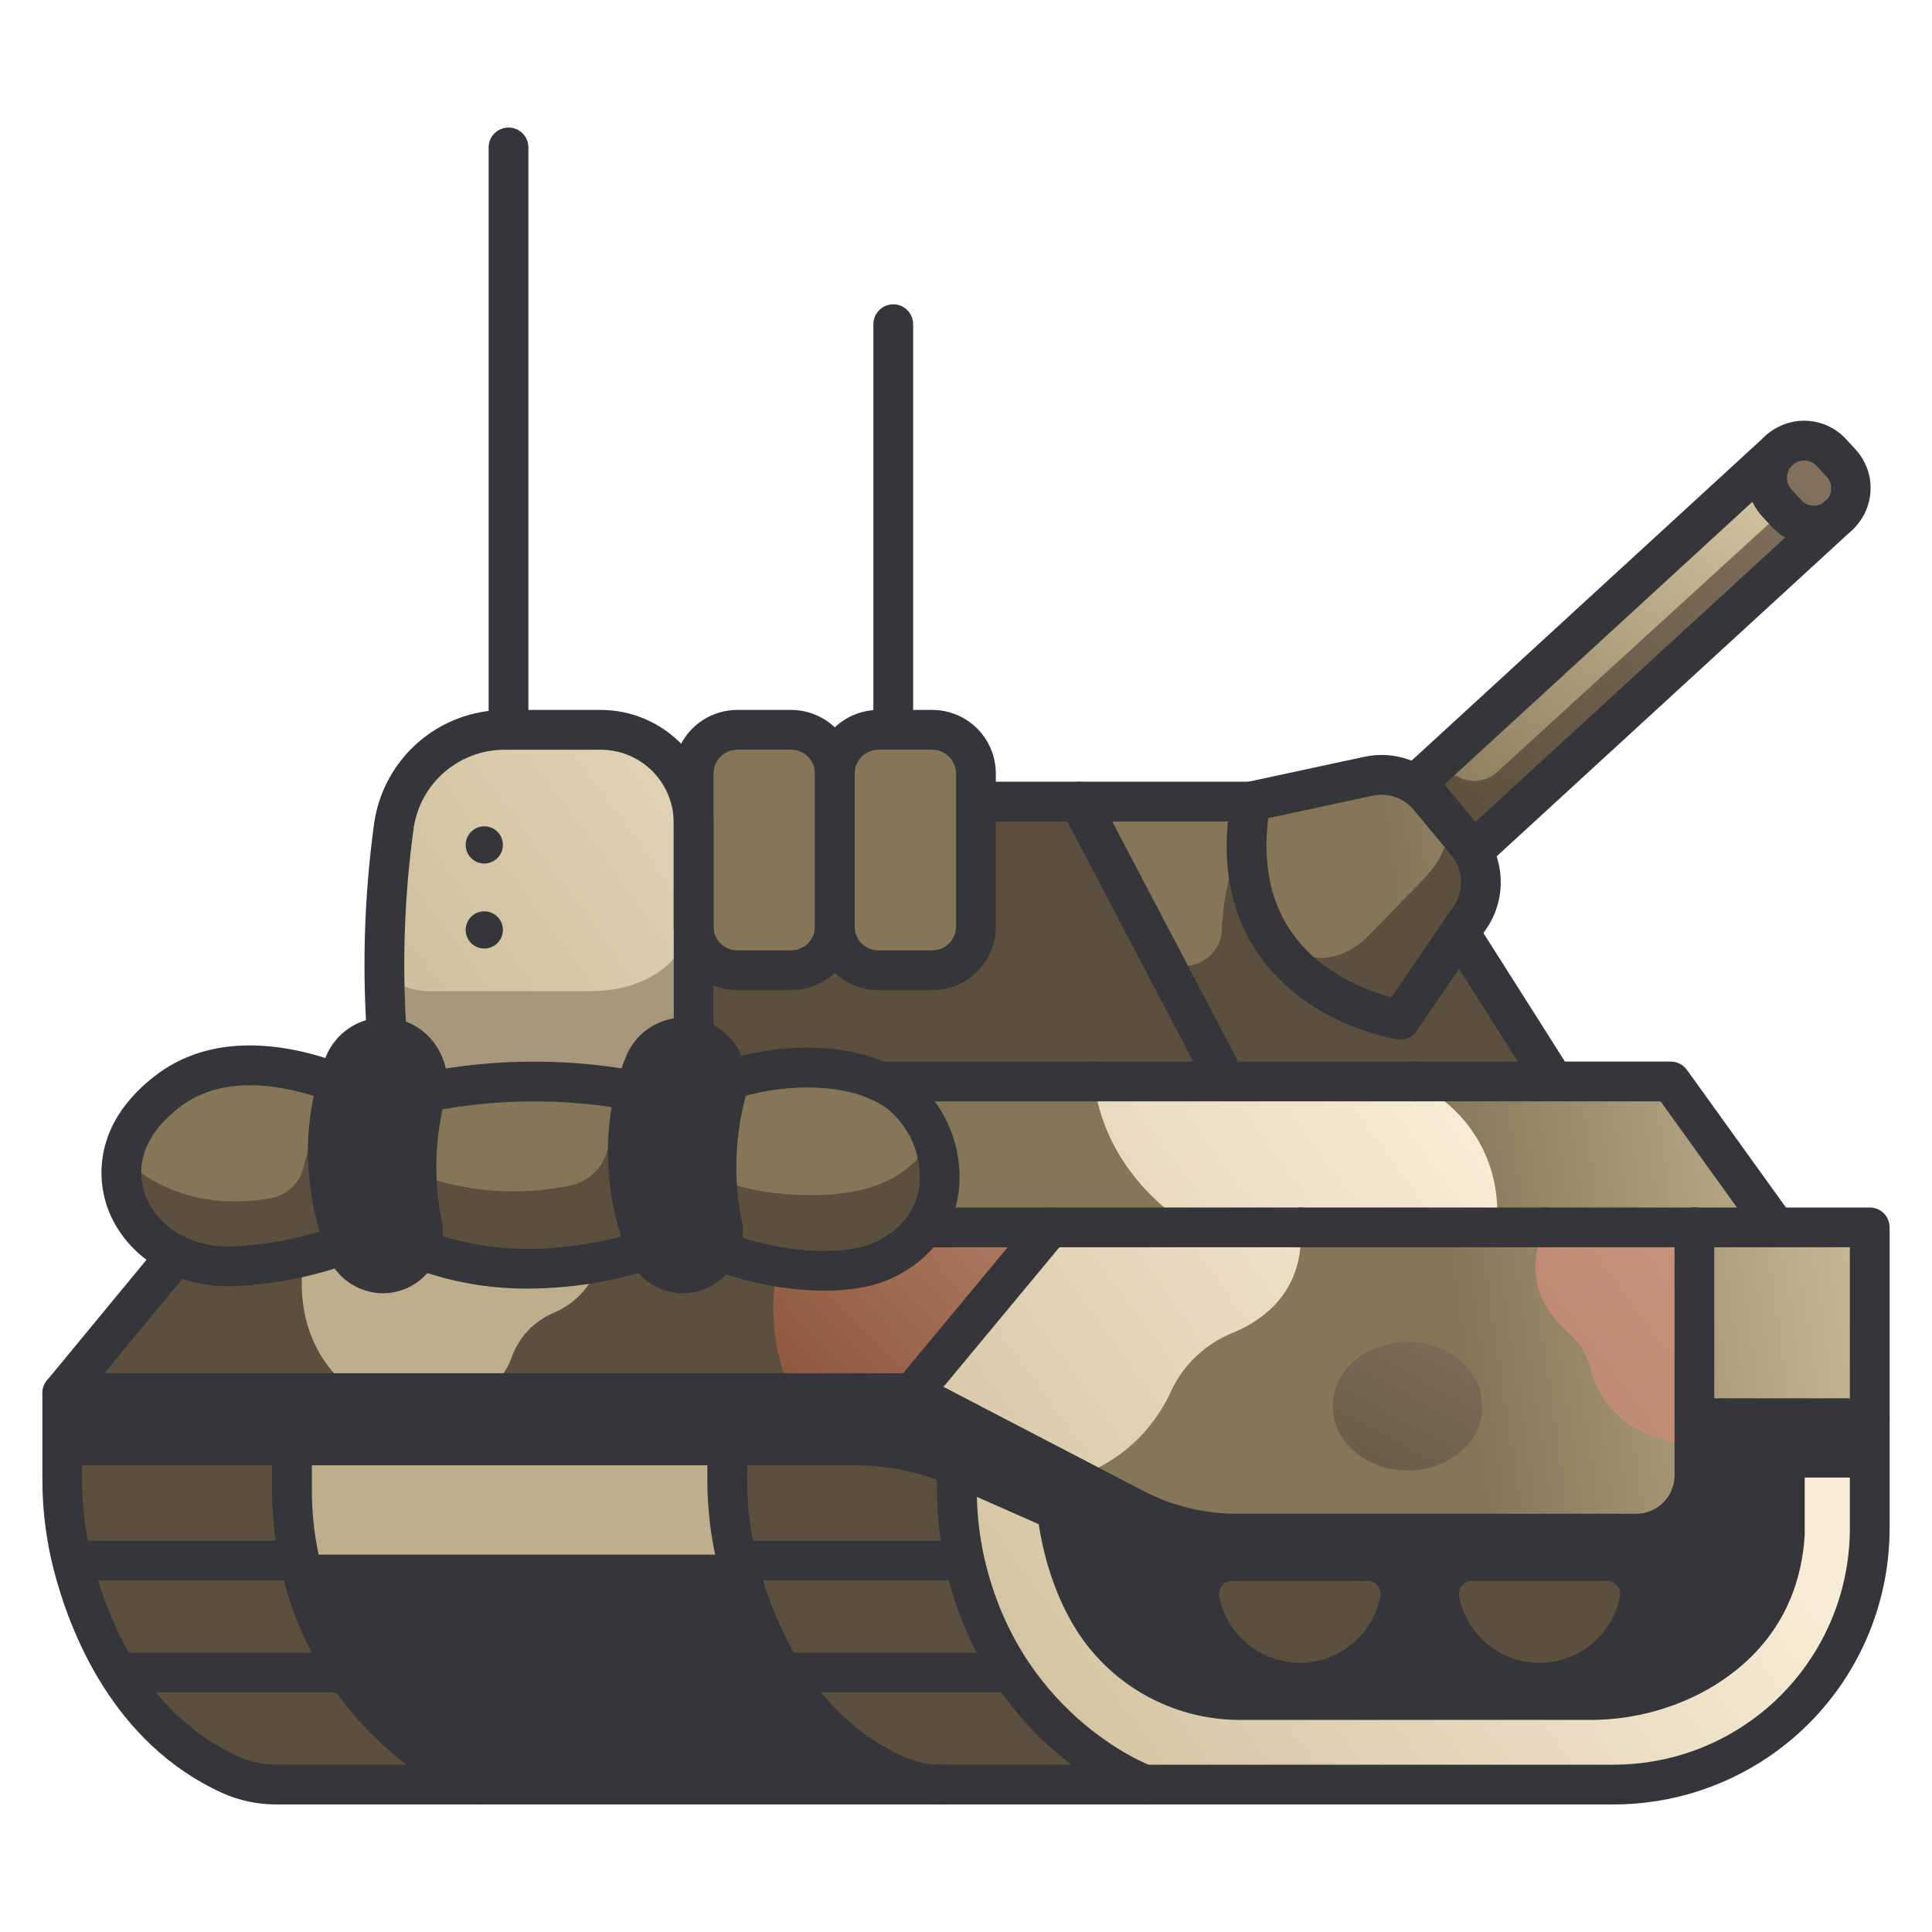 <svg width="50" height="50" viewBox="0 0 50 50" fill="none" xmlns="http://www.w3.org/2000/svg">
<path d="M35.219 21.605L46.052 11.671L47.596 13.355L36.763 23.289L35.219 21.605Z" fill="url(#paint0_linear_94_33)"/>
<path d="M36.758 23.277L47.586 13.338L47.322 13.052L46.578 12.825L38.741 19.985C38.618 20.098 38.465 20.172 38.3 20.199C38.136 20.226 37.967 20.205 37.814 20.138L37.128 19.837L35.213 21.594L36.758 23.277Z" fill="url(#paint1_linear_94_33)"/>
<path d="M47.41 11.727C47.051 11.336 46.443 11.31 46.052 11.668C45.661 12.027 45.635 12.635 45.993 13.026L46.239 13.294C46.597 13.685 47.205 13.711 47.596 13.352C47.987 12.994 48.014 12.386 47.655 11.995L47.41 11.727Z" fill="url(#paint2_linear_94_33)"/>
<path d="M29.619 46.185H41.767C43.523 46.185 45.208 45.487 46.449 44.245C47.691 43.004 48.389 41.319 48.389 39.563V38.24L23.588 38.098C23.674 40.847 24.702 44.81 29.619 46.185Z" fill="url(#paint3_linear_94_33)"/>
<path d="M32.811 35.8L23.813 35.279C23.636 36.171 23.559 37.081 23.585 37.99L29.919 40.787C29.919 40.787 31.757 37.873 32.811 35.8ZM45.536 38.239H48.389V36.702L43.981 36.447L45.536 38.239Z" fill="#34363A"/>
<path d="M27.393 36.626C27.393 36.626 26.852 39.439 28.21 41.776C28.605 42.453 29.171 43.014 29.851 43.404C30.531 43.793 31.302 43.998 32.086 43.996H41.122C42.045 44.003 42.957 43.786 43.777 43.363C44.88 42.784 46.071 41.697 46.192 39.691V35.728H28.072L27.393 36.626ZM12.409 46.185H24.381L23.431 39.691H6.543C6.543 39.691 6.455 44.887 12.409 46.185Z" fill="#34363A"/>
<path d="M6.543 35.095H19.777V40.748H6.543V35.095Z" fill="#BEAE8D"/>
<path d="M6.543 35.095H19.777V37.922H6.543V35.095Z" fill="#34363A"/>
<path d="M1.611 37.922V38.277C1.611 38.578 1.626 38.878 1.655 39.176C1.795 39.501 1.851 39.855 1.819 40.206C1.84 40.299 1.862 40.392 1.886 40.485C2.055 41.152 2.288 41.801 2.581 42.423C2.917 42.775 3.167 43.117 3.137 43.426C3.815 44.516 4.795 45.385 5.957 45.929C6.339 46.1 6.754 46.187 7.172 46.185H12.409C11.075 45.596 9.928 44.651 9.095 43.453C8.65 43.235 8.509 42.858 8.476 42.424C8.127 41.729 7.873 40.991 7.721 40.228L7.716 40.206C7.555 39.915 7.541 39.557 7.579 39.176C7.565 38.956 7.557 38.735 7.557 38.515V37.922C5.65 37.134 3.697 37.515 1.611 37.922Z" fill="url(#paint4_linear_94_33)"/>
<path d="M1.611 36.054V37.922H7.556V35.728L1.611 36.054Z" fill="#34363A"/>
<path d="M18.821 37.922V38.277C18.821 38.578 18.835 38.878 18.865 39.176C19.059 39.569 19.14 39.922 19.028 40.206C19.049 40.299 19.071 40.392 19.095 40.485C19.265 41.152 19.497 41.801 19.79 42.423C20.12 42.763 20.311 43.098 20.347 43.426C21.024 44.516 22.004 45.385 23.167 45.929C23.549 46.1 23.963 46.187 24.381 46.185H29.619C28.284 45.596 27.138 44.651 26.305 43.453C25.913 43.145 25.685 42.806 25.686 42.424C25.337 41.729 25.082 40.991 24.93 40.229L24.925 40.206C24.786 39.882 24.738 39.526 24.788 39.177C24.773 38.957 24.765 38.736 24.765 38.515C23.422 36.964 20.964 36.702 18.821 37.922Z" fill="url(#paint5_linear_94_33)"/>
<path d="M18.821 37.922H22.122C22.985 37.922 23.838 38.102 24.628 38.45L24.765 38.511V35.728L18.821 36.054V37.922Z" fill="#34363A"/>
<path d="M27.934 20.745L29.742 28.583H40.595L35.624 20.745H27.934Z" fill="url(#paint6_linear_94_33)"/>
<path d="M29.742 28.583H40.595L36.082 21.467L32.283 21.385C31.883 22.228 31.659 23.143 31.622 24.076C31.607 24.326 31.497 24.562 31.314 24.733C31.131 24.905 30.889 25 30.638 25H28.916L29.742 28.583Z" fill="url(#paint7_linear_94_33)"/>
<path d="M18.697 20.745H27.934L31.922 28.351H16.803L18.697 20.745Z" fill="url(#paint8_linear_94_33)"/>
<path d="M21.604 27.988H28.309C31.332 28.748 34.126 28.815 36.625 27.988H42.544C42.759 27.988 42.971 28.039 43.163 28.137C43.354 28.235 43.52 28.378 43.645 28.552L46.192 32.093L22.303 32.797L21.604 27.988Z" fill="url(#paint9_linear_94_33)"/>
<path d="M43.852 31.765L43.239 36.702H48.389V32.686C48.389 32.565 48.365 32.445 48.319 32.334C48.272 32.222 48.205 32.12 48.119 32.035C48.033 31.949 47.932 31.881 47.82 31.835C47.709 31.788 47.589 31.765 47.468 31.765H43.852Z" fill="url(#paint10_linear_94_33)"/>
<path d="M20.493 36.054H12.524C11.649 35.616 10.548 35.623 9.23 36.054H1.611L5.15 31.765H20.447L20.493 36.054Z" fill="url(#paint11_linear_94_33)"/>
<path d="M17.951 23.982V21.29C17.951 20.653 17.698 20.042 17.248 19.592C16.797 19.141 16.186 18.888 15.55 18.888H13.047C12.357 18.888 11.689 19.136 11.166 19.587C10.643 20.037 10.299 20.661 10.197 21.344C10.023 22.569 9.941 23.805 9.952 25.043L10.168 26.275L17.755 26.07L17.951 23.982Z" fill="url(#paint12_linear_94_33)"/>
<path d="M20.493 36.054H23.614L27.174 31.765H20.447C20.151 32.442 20.002 33.175 20.01 33.914C20.018 34.654 20.183 35.383 20.493 36.054Z" fill="url(#paint13_linear_94_33)"/>
<path d="M15.28 25.65H11.057C11.057 25.65 10.224 25.65 9.954 25.043C9.966 26.67 10.094 28.294 10.335 29.902L17.952 29.125V23.982C17.952 23.982 17.477 25.65 15.28 25.65Z" fill="#A8987B"/>
<path d="M8.053 31.765C7.418 33.732 8.102 35.296 9.23 36.054H12.525C12.855 35.829 13.107 35.505 13.243 35.129C13.331 34.878 13.469 34.648 13.65 34.453C13.83 34.257 14.049 34.101 14.292 33.994C15.395 33.523 15.635 32.544 15.629 31.765H8.053Z" fill="#BEAE8D"/>
<path d="M17.737 28.558C17.737 28.558 14.141 27.278 9.863 28.558C9.863 28.558 6.485 26.545 4.297 28.273C3.607 28.817 3.272 29.407 3.173 29.975C3.667 32.66 6.604 32.073 9.686 31.292L17.534 31.494C21.449 32.04 24.195 31.742 24.112 29.405C23.981 29.093 23.797 28.807 23.57 28.558C22.221 27.06 18.769 27.604 17.737 28.558Z" fill="url(#paint14_linear_94_33)"/>
<path d="M20.476 18.888H19.08C18.456 18.888 17.951 19.394 17.951 20.017V23.983C17.951 24.606 18.456 25.111 19.08 25.111H20.476C21.099 25.111 21.604 24.606 21.604 23.983V20.017C21.604 19.394 21.099 18.888 20.476 18.888Z" fill="url(#paint15_linear_94_33)"/>
<path d="M38.684 32.075C38.684 32.075 39.328 29.465 36.625 27.988H28.309C28.441 29.074 29.114 31.237 32.262 32.504L38.382 32.323C38.489 32.249 38.59 32.166 38.684 32.075Z" fill="url(#paint16_linear_94_33)"/>
<path d="M24.129 18.888H22.733C22.109 18.888 21.604 19.394 21.604 20.017V23.983C21.604 24.606 22.109 25.111 22.733 25.111H24.129C24.752 25.111 25.257 24.606 25.257 23.983V20.017C25.257 19.394 24.752 18.888 24.129 18.888Z" fill="url(#paint17_linear_94_33)"/>
<path d="M35.39 40.913C35.439 40.913 35.487 40.923 35.532 40.944C35.577 40.965 35.616 40.995 35.648 41.032C35.68 41.07 35.703 41.114 35.716 41.161C35.729 41.208 35.731 41.258 35.722 41.306C35.631 41.792 35.372 42.23 34.992 42.546C34.611 42.861 34.132 43.034 33.638 43.034C33.144 43.034 32.665 42.861 32.284 42.546C31.904 42.23 31.645 41.792 31.553 41.306C31.545 41.258 31.547 41.208 31.56 41.161C31.573 41.114 31.596 41.07 31.628 41.032C31.66 40.995 31.699 40.965 31.744 40.944C31.788 40.923 31.837 40.913 31.886 40.913H35.39Z" fill="url(#paint18_linear_94_33)"/>
<path d="M41.592 40.915C41.641 40.914 41.69 40.925 41.735 40.946C41.779 40.966 41.819 40.996 41.85 41.034C41.882 41.071 41.905 41.115 41.918 41.163C41.931 41.21 41.933 41.26 41.925 41.308C41.833 41.793 41.575 42.231 41.195 42.547C40.814 42.862 40.336 43.034 39.842 43.034C39.348 43.034 38.87 42.862 38.49 42.547C38.109 42.231 37.851 41.793 37.759 41.308C37.751 41.26 37.753 41.21 37.766 41.163C37.779 41.115 37.802 41.071 37.834 41.034C37.865 40.996 37.905 40.966 37.95 40.946C37.994 40.925 38.043 40.914 38.092 40.915H41.592Z" fill="url(#paint19_linear_94_33)"/>
<path d="M33.662 31.765H39.975L43.852 37.423V38.184C43.852 38.382 43.813 38.578 43.737 38.761C43.662 38.944 43.55 39.11 43.41 39.25C43.27 39.39 43.104 39.501 42.921 39.577C42.738 39.652 42.542 39.691 42.344 39.691H32.005C31.082 39.691 30.172 39.469 29.354 39.042L27.811 38.239C28.372 35.684 30.601 33.606 33.662 31.765Z" fill="url(#paint20_linear_94_33)"/>
<path d="M36.988 20.636L37.36 21.084L38.003 22.129L35.213 25.65C34.164 25.238 33.234 24.79 32.848 24.178C32.363 23.359 32.104 22.248 32.365 20.745L35.411 20.09C35.699 20.028 35.998 20.046 36.276 20.142C36.554 20.238 36.8 20.409 36.988 20.636Z" fill="url(#paint21_linear_94_33)"/>
<path d="M23.614 36.054L27.811 38.239C28.367 38.058 28.879 37.762 29.313 37.369C29.746 36.976 30.092 36.496 30.327 35.961C30.652 35.292 31.216 34.768 31.906 34.492C33.514 33.819 33.716 32.561 33.661 31.765H27.174C25.634 32.86 24.407 34.339 23.614 36.054Z" fill="url(#paint22_linear_94_33)"/>
<path d="M40.585 34.482C40.877 34.74 41.083 35.08 41.176 35.457C41.349 36.144 41.929 37.211 43.851 37.424V31.765H39.974C39.676 32.417 39.465 33.497 40.585 34.482Z" fill="url(#paint23_linear_94_33)"/>
<path d="M36.429 38.057C37.498 38.057 38.365 37.312 38.365 36.393C38.365 35.475 37.498 34.73 36.429 34.73C35.36 34.73 34.493 35.475 34.493 36.393C34.493 37.312 35.36 38.057 36.429 38.057Z" fill="url(#paint24_linear_94_33)"/>
<path d="M38.047 23.738C38.244 23.449 38.342 23.105 38.325 22.756C38.309 22.407 38.18 22.073 37.957 21.804L37.36 21.084C37.587 21.688 37.378 22.207 36.739 22.859C36.286 23.322 35.835 23.785 35.384 24.25C35.077 24.566 34.551 24.834 34.111 24.788C33.635 24.73 33.191 24.515 32.85 24.177C33.956 26.041 36.239 26.389 36.239 26.389L38.047 23.738Z" fill="url(#paint25_linear_94_33)"/>
<path d="M24.111 29.405C23.88 29.961 23.17 30.931 21.027 30.931C19.58 30.931 18.756 30.632 18.29 30.312C18.067 30.16 17.814 30.059 17.548 30.016C17.282 29.973 17.009 29.989 16.75 30.064L16.345 28.681C16.049 29.018 15.828 29.413 15.697 29.842C15.628 30.054 15.504 30.245 15.338 30.393C15.171 30.541 14.967 30.641 14.748 30.684C13.348 30.974 11.892 30.84 10.569 30.298C10.313 30.19 10.036 30.139 9.759 30.15C9.481 30.161 9.209 30.233 8.962 30.36H8.962L8.609 28.544C8.25 29.037 7.996 29.597 7.861 30.191C7.815 30.398 7.709 30.586 7.555 30.732C7.402 30.878 7.209 30.975 7.001 31.011C5.8 31.219 4.393 31.088 3.174 29.974C3.14 30.166 3.132 30.362 3.15 30.556C3.272 31.854 4.536 32.81 5.968 32.773C6.883 32.75 8.231 32.552 9.864 31.826C9.864 31.826 12.805 33.978 17.737 31.99C17.737 31.99 19.835 33.134 22.062 32.839C23.286 32.678 24.245 31.772 24.313 30.649C24.342 30.225 24.272 29.799 24.111 29.405Z" fill="url(#paint26_linear_94_33)"/>
<path d="M9.937 26.85C10.112 26.854 10.284 26.898 10.439 26.979C10.595 27.059 10.729 27.174 10.834 27.314C10.938 27.455 11.009 27.617 11.041 27.789C11.073 27.961 11.065 28.138 11.019 28.307C10.732 29.403 10.699 30.549 10.921 31.66C10.956 31.813 10.956 31.973 10.921 32.126C10.886 32.279 10.818 32.423 10.721 32.547C10.624 32.671 10.501 32.772 10.36 32.842C10.22 32.913 10.065 32.951 9.908 32.954C9.695 32.952 9.488 32.885 9.314 32.762C9.141 32.639 9.009 32.465 8.938 32.265C8.584 31.309 8.137 29.481 8.903 27.557C8.985 27.35 9.127 27.171 9.312 27.045C9.496 26.919 9.714 26.851 9.937 26.85ZM17.701 26.85C17.876 26.854 18.048 26.898 18.203 26.979C18.358 27.059 18.493 27.174 18.598 27.314C18.702 27.455 18.773 27.617 18.805 27.789C18.837 27.961 18.829 28.138 18.783 28.307C18.496 29.403 18.462 30.549 18.685 31.66C18.719 31.813 18.719 31.973 18.685 32.126C18.65 32.279 18.582 32.423 18.485 32.547C18.388 32.671 18.265 32.772 18.124 32.842C17.983 32.913 17.829 32.951 17.672 32.954C17.459 32.952 17.252 32.885 17.078 32.762C16.905 32.639 16.773 32.465 16.702 32.265C16.348 31.309 15.901 29.481 16.667 27.557C16.749 27.35 16.891 27.171 17.076 27.045C17.26 26.919 17.478 26.851 17.701 26.85ZM41.767 46.699H29.619C29.482 46.699 29.351 46.645 29.255 46.549C29.158 46.452 29.104 46.321 29.104 46.185C29.104 46.048 29.158 45.917 29.255 45.821C29.351 45.724 29.482 45.67 29.619 45.67H41.767C43.386 45.668 44.939 45.024 46.083 43.879C47.228 42.734 47.872 41.182 47.874 39.563V36.702C47.874 36.566 47.928 36.435 48.025 36.338C48.121 36.242 48.252 36.188 48.389 36.188C48.525 36.188 48.656 36.242 48.753 36.338C48.849 36.435 48.903 36.566 48.903 36.702V39.563C48.901 41.455 48.149 43.269 46.811 44.607C45.473 45.945 43.659 46.697 41.767 46.699Z" fill="#34363A"/>
<path d="M41.122 44.511H32.086C31.212 44.511 30.353 44.283 29.595 43.848C28.837 43.414 28.206 42.788 27.765 42.034C26.956 40.642 26.779 39.105 26.772 38.06C26.771 37.993 26.784 37.926 26.81 37.863C26.835 37.8 26.873 37.743 26.92 37.695C26.968 37.647 27.024 37.609 27.087 37.583C27.149 37.556 27.216 37.543 27.283 37.542H27.287C27.423 37.542 27.553 37.596 27.649 37.692C27.746 37.788 27.8 37.918 27.801 38.054C27.807 38.973 27.96 40.321 28.654 41.517C29.005 42.116 29.506 42.612 30.108 42.956C30.71 43.301 31.391 43.482 32.085 43.482H41.122C41.962 43.488 42.79 43.291 43.538 42.908C44.865 42.212 45.585 41.124 45.677 39.676V36.777C45.677 36.641 45.731 36.51 45.828 36.413C45.924 36.317 46.055 36.263 46.192 36.263C46.328 36.263 46.459 36.317 46.556 36.413C46.652 36.51 46.706 36.641 46.706 36.777V39.691C46.706 39.702 46.706 39.712 46.706 39.722C46.567 42.014 45.166 43.215 44.016 43.819C43.121 44.28 42.129 44.517 41.122 44.511ZM24.381 46.699H12.409C12.273 46.699 12.142 46.645 12.046 46.549C11.949 46.452 11.895 46.321 11.895 46.185C11.895 46.048 11.949 45.917 12.046 45.821C12.142 45.724 12.273 45.67 12.409 45.67H24.381C24.518 45.67 24.648 45.724 24.745 45.821C24.841 45.917 24.896 46.048 24.896 46.185C24.896 46.321 24.841 46.452 24.745 46.549C24.648 46.645 24.518 46.699 24.381 46.699ZM19.05 41.263H7.973C7.836 41.263 7.706 41.208 7.609 41.112C7.512 41.015 7.458 40.885 7.458 40.748C7.458 40.611 7.512 40.48 7.609 40.384C7.706 40.288 7.836 40.233 7.973 40.233H19.05C19.186 40.233 19.317 40.288 19.414 40.384C19.51 40.48 19.565 40.611 19.565 40.748C19.565 40.885 19.51 41.015 19.414 41.112C19.317 41.208 19.186 41.263 19.05 41.263Z" fill="#34363A"/>
<path d="M12.409 46.699H7.172C6.68 46.703 6.192 46.6 5.744 46.398C2.915 45.108 1.8 42.221 1.387 40.613C1.193 39.85 1.095 39.065 1.097 38.277V36.054C1.097 35.918 1.151 35.787 1.247 35.69C1.344 35.594 1.475 35.539 1.611 35.539C1.748 35.539 1.879 35.594 1.975 35.69C2.072 35.787 2.126 35.918 2.126 36.054V38.277C2.125 38.979 2.211 39.677 2.384 40.357C2.832 42.103 3.853 44.405 6.171 45.461C6.485 45.602 6.827 45.673 7.172 45.67H10.52C8.798 44.359 7.621 42.458 7.216 40.332C7.097 39.733 7.038 39.125 7.041 38.515V36.393C7.041 36.257 7.096 36.126 7.192 36.029C7.289 35.933 7.42 35.879 7.556 35.879C7.693 35.879 7.824 35.933 7.92 36.029C8.017 36.126 8.071 36.257 8.071 36.393V38.515C8.068 39.055 8.119 39.595 8.224 40.126C9.082 44.323 12.448 45.649 12.592 45.703C12.705 45.746 12.799 45.827 12.858 45.931C12.918 46.036 12.938 46.159 12.917 46.277C12.895 46.396 12.832 46.503 12.74 46.58C12.647 46.657 12.531 46.7 12.41 46.7L12.409 46.699ZM29.619 46.699H24.381C23.889 46.703 23.402 46.6 22.953 46.398C20.124 45.108 19.009 42.221 18.596 40.613C18.402 39.85 18.304 39.065 18.306 38.277V36.242C18.306 36.105 18.36 35.974 18.457 35.878C18.553 35.781 18.684 35.727 18.82 35.727C18.957 35.727 19.088 35.781 19.184 35.878C19.281 35.974 19.335 36.105 19.335 36.242V38.277C19.334 38.979 19.42 39.677 19.593 40.357C20.042 42.103 21.063 44.405 23.38 45.461C23.695 45.602 24.036 45.673 24.381 45.67H27.73C26.008 44.359 24.831 42.458 24.425 40.332C24.306 39.733 24.247 39.125 24.25 38.515V36.777C24.25 36.64 24.304 36.509 24.401 36.413C24.497 36.316 24.628 36.262 24.765 36.262C24.901 36.262 25.032 36.316 25.129 36.413C25.225 36.509 25.279 36.64 25.279 36.777V38.515C25.277 39.055 25.328 39.595 25.433 40.126C26.291 44.323 29.657 45.649 29.801 45.703C29.913 45.746 30.008 45.827 30.067 45.932C30.126 46.036 30.147 46.159 30.125 46.277C30.104 46.396 30.041 46.503 29.949 46.58C29.856 46.658 29.739 46.7 29.619 46.7V46.699ZM32.365 21.26H27.934C27.797 21.26 27.666 21.206 27.57 21.109C27.473 21.012 27.419 20.881 27.419 20.745C27.419 20.608 27.473 20.478 27.57 20.381C27.666 20.285 27.797 20.23 27.934 20.23H32.365C32.502 20.23 32.633 20.285 32.73 20.381C32.826 20.478 32.88 20.608 32.88 20.745C32.88 20.881 32.826 21.012 32.73 21.109C32.633 21.206 32.502 21.26 32.365 21.26ZM40.067 28.265C39.98 28.265 39.895 28.243 39.818 28.201C39.742 28.159 39.678 28.099 39.632 28.026L37.411 24.523C37.374 24.466 37.35 24.403 37.338 24.336C37.326 24.269 37.327 24.201 37.342 24.135C37.357 24.068 37.384 24.006 37.423 23.95C37.462 23.895 37.512 23.848 37.569 23.811C37.626 23.775 37.69 23.75 37.757 23.739C37.824 23.727 37.892 23.729 37.958 23.744C38.024 23.759 38.087 23.787 38.142 23.826C38.197 23.865 38.244 23.915 38.28 23.972L40.501 27.474C40.55 27.552 40.578 27.642 40.581 27.734C40.584 27.826 40.562 27.917 40.517 27.998C40.473 28.079 40.408 28.146 40.328 28.193C40.249 28.24 40.159 28.265 40.067 28.265Z" fill="#34363A"/>
<path d="M31.515 28.088C31.421 28.088 31.329 28.062 31.248 28.014C31.168 27.965 31.102 27.896 31.059 27.812L27.623 21.26H25.319C25.183 21.26 25.052 21.206 24.955 21.11C24.859 21.013 24.805 20.882 24.805 20.746C24.805 20.609 24.859 20.478 24.955 20.382C25.052 20.285 25.183 20.231 25.319 20.231H27.934C28.028 20.231 28.12 20.257 28.2 20.305C28.281 20.354 28.346 20.424 28.39 20.507L31.971 27.334C32.012 27.412 32.032 27.5 32.03 27.589C32.027 27.677 32.002 27.764 31.956 27.84C31.91 27.916 31.845 27.978 31.768 28.022C31.691 28.066 31.603 28.088 31.515 28.088ZM28.309 28.503H22.919C22.783 28.503 22.652 28.448 22.555 28.352C22.459 28.255 22.404 28.124 22.404 27.988C22.404 27.851 22.459 27.72 22.555 27.624C22.652 27.527 22.783 27.473 22.919 27.473H28.309C28.445 27.473 28.576 27.527 28.673 27.624C28.769 27.72 28.823 27.851 28.823 27.988C28.823 28.124 28.769 28.255 28.673 28.352C28.576 28.448 28.445 28.503 28.309 28.503ZM45.894 32.193C45.812 32.193 45.732 32.174 45.659 32.137C45.587 32.099 45.524 32.045 45.476 31.979L42.976 28.503H36.625C36.489 28.503 36.358 28.448 36.261 28.352C36.164 28.255 36.11 28.124 36.11 27.988C36.11 27.851 36.164 27.72 36.261 27.624C36.358 27.527 36.489 27.473 36.625 27.473H43.239C43.321 27.473 43.401 27.492 43.474 27.53C43.547 27.567 43.609 27.621 43.657 27.687L46.312 31.378C46.367 31.455 46.4 31.546 46.407 31.64C46.414 31.735 46.395 31.829 46.352 31.914C46.309 31.998 46.243 32.069 46.163 32.118C46.082 32.167 45.989 32.194 45.894 32.194V32.193Z" fill="#34363A"/>
<path d="M48.389 37.217H44.041C43.905 37.217 43.774 37.163 43.678 37.066C43.581 36.97 43.527 36.839 43.527 36.702C43.527 36.566 43.581 36.435 43.678 36.338C43.774 36.242 43.905 36.188 44.041 36.188H47.874V32.279H43.851C43.715 32.279 43.584 32.225 43.487 32.129C43.391 32.032 43.337 31.901 43.337 31.765C43.337 31.628 43.391 31.497 43.487 31.401C43.584 31.304 43.715 31.25 43.851 31.25H48.389C48.525 31.25 48.656 31.304 48.753 31.401C48.849 31.497 48.903 31.628 48.903 31.765V36.702C48.904 36.77 48.89 36.837 48.864 36.899C48.839 36.962 48.801 37.018 48.753 37.066C48.705 37.114 48.648 37.152 48.586 37.178C48.523 37.204 48.456 37.217 48.389 37.217ZM9.23 36.569H1.611C1.514 36.569 1.418 36.541 1.336 36.489C1.253 36.437 1.187 36.362 1.146 36.274C1.104 36.185 1.088 36.087 1.101 35.99C1.113 35.893 1.152 35.802 1.214 35.727L4.069 32.266C4.156 32.161 4.281 32.094 4.417 32.081C4.553 32.068 4.688 32.109 4.794 32.196C4.899 32.283 4.966 32.408 4.979 32.544C4.992 32.68 4.95 32.816 4.863 32.921L2.703 35.539H9.23C9.367 35.539 9.498 35.594 9.594 35.69C9.691 35.787 9.745 35.918 9.745 36.054C9.745 36.191 9.691 36.322 9.594 36.418C9.498 36.515 9.367 36.569 9.23 36.569ZM20.493 36.569H12.524C12.388 36.569 12.257 36.515 12.16 36.418C12.064 36.322 12.01 36.191 12.01 36.054C12.01 35.918 12.064 35.787 12.16 35.69C12.257 35.594 12.388 35.539 12.524 35.539H20.493C20.63 35.539 20.761 35.594 20.857 35.69C20.954 35.787 21.008 35.918 21.008 36.054C21.008 36.191 20.954 36.322 20.857 36.418C20.761 36.515 20.63 36.569 20.493 36.569ZM10 27.159C9.869 27.159 9.742 27.109 9.647 27.018C9.551 26.928 9.494 26.804 9.487 26.673C9.372 24.87 9.44 23.059 9.688 21.269C9.812 20.466 10.218 19.733 10.834 19.202C11.449 18.671 12.234 18.377 13.047 18.373H15.55C16.323 18.374 17.064 18.682 17.61 19.229C18.157 19.775 18.465 20.517 18.465 21.29V26.555C18.465 26.692 18.411 26.823 18.315 26.919C18.218 27.016 18.087 27.07 17.951 27.07C17.814 27.07 17.683 27.016 17.587 26.919C17.49 26.823 17.436 26.692 17.436 26.555V21.29C17.436 20.79 17.237 20.31 16.883 19.956C16.529 19.602 16.05 19.404 15.55 19.403H13.047C12.481 19.405 11.934 19.61 11.505 19.98C11.076 20.349 10.793 20.86 10.707 21.42C10.469 23.141 10.404 24.882 10.515 26.616C10.522 26.752 10.476 26.886 10.384 26.988C10.293 27.089 10.166 27.151 10.03 27.158C10.02 27.159 10.01 27.159 10 27.159Z" fill="#34363A"/>
<path d="M23.614 36.569H20.493C20.357 36.569 20.226 36.515 20.129 36.418C20.033 36.322 19.978 36.191 19.978 36.054C19.978 35.918 20.033 35.787 20.129 35.69C20.226 35.594 20.357 35.539 20.493 35.539H23.372L26.078 32.28H24.003C23.867 32.28 23.736 32.225 23.639 32.129C23.543 32.032 23.489 31.901 23.489 31.765C23.489 31.628 23.543 31.498 23.639 31.401C23.736 31.305 23.867 31.25 24.003 31.25H27.174C27.272 31.25 27.368 31.278 27.45 31.331C27.533 31.383 27.599 31.458 27.64 31.546C27.682 31.635 27.697 31.733 27.685 31.83C27.673 31.927 27.633 32.019 27.57 32.094L24.01 36.382C23.962 36.441 23.901 36.488 23.833 36.52C23.764 36.552 23.689 36.569 23.614 36.569ZM12.524 36.569H9.23C9.094 36.569 8.963 36.515 8.866 36.418C8.77 36.322 8.715 36.191 8.715 36.054C8.715 35.918 8.77 35.787 8.866 35.69C8.963 35.594 9.094 35.539 9.23 35.539H12.524C12.661 35.539 12.792 35.594 12.888 35.69C12.985 35.787 13.039 35.918 13.039 36.054C13.039 36.191 12.985 36.322 12.888 36.418C12.792 36.515 12.661 36.569 12.524 36.569ZM11.165 28.753C11.037 28.753 10.914 28.705 10.819 28.619C10.724 28.533 10.665 28.415 10.653 28.287C10.641 28.16 10.677 28.032 10.754 27.93C10.83 27.827 10.943 27.757 11.068 27.733C12.821 27.401 14.62 27.389 16.377 27.698C16.509 27.724 16.626 27.8 16.703 27.912C16.779 28.023 16.808 28.16 16.785 28.293C16.762 28.425 16.687 28.544 16.577 28.622C16.467 28.7 16.331 28.732 16.198 28.711C14.565 28.424 12.893 28.435 11.264 28.744C11.231 28.75 11.198 28.753 11.165 28.753Z" fill="#34363A"/>
<path d="M21.309 33.403C20.359 33.389 19.419 33.215 18.527 32.888C18.399 32.842 18.294 32.747 18.235 32.623C18.177 32.5 18.17 32.359 18.216 32.23C18.262 32.101 18.357 31.996 18.48 31.938C18.604 31.88 18.745 31.873 18.874 31.919C19.64 32.193 20.803 32.486 21.994 32.329C22.987 32.197 23.747 31.478 23.799 30.618C23.82 30.305 23.777 29.991 23.672 29.696C23.567 29.401 23.401 29.13 23.187 28.902C22.398 28.025 20.478 27.971 19.079 28.425C19.015 28.447 18.947 28.456 18.879 28.451C18.811 28.446 18.745 28.428 18.684 28.397C18.623 28.366 18.569 28.324 18.525 28.272C18.48 28.221 18.447 28.161 18.426 28.096C18.405 28.031 18.397 27.963 18.402 27.895C18.408 27.828 18.427 27.761 18.458 27.701C18.489 27.64 18.532 27.587 18.584 27.543C18.636 27.499 18.697 27.466 18.762 27.446C20.492 26.884 22.831 26.968 23.952 28.213C24.257 28.543 24.492 28.933 24.643 29.357C24.793 29.781 24.855 30.231 24.826 30.68C24.744 32.031 23.61 33.154 22.129 33.349C21.857 33.385 21.583 33.403 21.309 33.403ZM13.685 33.349C12.68 33.357 11.682 33.183 10.74 32.836C10.613 32.787 10.51 32.69 10.454 32.566C10.398 32.442 10.394 32.301 10.441 32.174C10.489 32.047 10.586 31.943 10.709 31.887C10.833 31.83 10.974 31.825 11.101 31.872C12.192 32.282 14.002 32.619 16.434 31.901C16.499 31.881 16.567 31.874 16.635 31.881C16.703 31.887 16.769 31.907 16.829 31.939C16.889 31.972 16.942 32.016 16.985 32.068C17.028 32.121 17.06 32.182 17.079 32.247C17.099 32.313 17.105 32.381 17.097 32.449C17.09 32.517 17.069 32.582 17.036 32.642C17.003 32.702 16.959 32.754 16.906 32.796C16.852 32.839 16.791 32.87 16.726 32.889C15.739 33.188 14.715 33.343 13.685 33.349ZM5.886 33.289C4.198 33.289 2.78 32.126 2.638 30.605C2.571 29.893 2.749 28.84 3.978 27.869C5.487 26.678 7.425 27.012 8.787 27.503C8.851 27.526 8.911 27.56 8.962 27.606C9.013 27.651 9.054 27.706 9.083 27.768C9.113 27.829 9.13 27.896 9.133 27.964C9.137 28.032 9.126 28.1 9.103 28.165C9.08 28.229 9.045 28.288 8.998 28.338C8.952 28.388 8.897 28.429 8.835 28.457C8.773 28.486 8.706 28.502 8.637 28.504C8.569 28.507 8.501 28.495 8.438 28.471C7.323 28.069 5.754 27.779 4.616 28.677C3.921 29.226 3.6 29.843 3.663 30.509C3.756 31.501 4.726 32.26 5.887 32.26C5.91 32.26 5.932 32.26 5.955 32.259C6.864 32.226 7.763 32.057 8.621 31.759C8.751 31.715 8.892 31.725 9.015 31.786C9.137 31.847 9.23 31.954 9.273 32.083C9.317 32.212 9.307 32.354 9.246 32.476C9.186 32.598 9.079 32.691 8.949 32.735C7.993 33.066 6.993 33.252 5.982 33.288C5.95 33.289 5.918 33.289 5.886 33.289Z" fill="#34363A"/>
<path d="M9.908 33.47C9.59 33.467 9.281 33.367 9.021 33.184C8.762 33.001 8.564 32.743 8.455 32.444C8.086 31.448 7.591 29.463 8.426 27.368C8.529 27.1 8.702 26.865 8.927 26.687C9.151 26.508 9.419 26.392 9.703 26.351C9.987 26.31 10.277 26.346 10.543 26.453C10.808 26.561 11.041 26.738 11.216 26.965C11.376 27.17 11.486 27.41 11.538 27.665C11.591 27.919 11.584 28.183 11.518 28.434C11.253 29.454 11.221 30.521 11.425 31.555C11.475 31.789 11.472 32.031 11.416 32.263C11.36 32.495 11.253 32.712 11.102 32.898C10.958 33.076 10.776 33.22 10.57 33.319C10.363 33.418 10.137 33.469 9.908 33.47ZM9.937 27.365C9.817 27.365 9.699 27.402 9.6 27.471C9.501 27.539 9.425 27.636 9.381 27.749C8.674 29.524 9.102 31.229 9.42 32.087C9.455 32.189 9.521 32.277 9.608 32.34C9.695 32.404 9.8 32.438 9.907 32.44C9.983 32.44 10.058 32.422 10.126 32.389C10.195 32.356 10.255 32.308 10.302 32.249C10.356 32.182 10.395 32.103 10.415 32.02C10.434 31.936 10.435 31.849 10.417 31.765C10.18 30.577 10.215 29.352 10.52 28.18C10.547 28.08 10.55 27.975 10.529 27.874C10.509 27.773 10.466 27.678 10.402 27.596C10.348 27.524 10.278 27.466 10.197 27.426C10.116 27.386 10.027 27.365 9.937 27.365H9.937ZM17.672 33.47C17.354 33.467 17.045 33.367 16.785 33.184C16.526 33.001 16.328 32.743 16.219 32.445C15.85 31.448 15.355 29.463 16.19 27.368C16.293 27.101 16.466 26.865 16.691 26.687C16.915 26.508 17.183 26.392 17.467 26.351C17.751 26.31 18.041 26.346 18.306 26.453C18.572 26.561 18.804 26.738 18.98 26.965C19.139 27.17 19.25 27.41 19.302 27.664C19.354 27.919 19.348 28.183 19.282 28.434C19.017 29.454 18.985 30.521 19.189 31.555C19.239 31.789 19.235 32.031 19.179 32.263C19.123 32.496 19.016 32.712 18.865 32.898C18.721 33.076 18.54 33.22 18.333 33.319C18.127 33.418 17.901 33.469 17.672 33.47ZM17.701 27.365C17.581 27.365 17.463 27.402 17.364 27.471C17.265 27.539 17.189 27.636 17.145 27.749C16.438 29.524 16.866 31.229 17.184 32.087C17.219 32.189 17.285 32.277 17.372 32.34C17.459 32.404 17.564 32.438 17.671 32.44C17.747 32.44 17.822 32.422 17.89 32.389C17.959 32.356 18.019 32.308 18.066 32.249C18.12 32.182 18.158 32.104 18.178 32.02C18.198 31.936 18.199 31.849 18.181 31.765C17.944 30.578 17.979 29.352 18.284 28.18C18.31 28.081 18.314 27.976 18.293 27.875C18.273 27.774 18.229 27.679 18.166 27.597C18.112 27.525 18.042 27.466 17.961 27.426C17.88 27.386 17.791 27.365 17.701 27.365ZM20.476 25.626H19.079C18.644 25.625 18.226 25.452 17.918 25.144C17.61 24.836 17.437 24.418 17.436 23.982V20.017C17.437 19.581 17.61 19.163 17.918 18.855C18.226 18.547 18.644 18.374 19.079 18.373H20.476C20.911 18.374 21.329 18.547 21.637 18.855C21.945 19.163 22.119 19.581 22.119 20.017V23.982C22.119 24.418 21.945 24.836 21.637 25.144C21.329 25.452 20.911 25.625 20.476 25.626ZM19.079 19.403C18.917 19.403 18.761 19.468 18.646 19.583C18.531 19.698 18.466 19.854 18.466 20.017V23.982C18.466 24.145 18.531 24.301 18.646 24.416C18.761 24.531 18.917 24.596 19.079 24.596H20.476C20.638 24.596 20.794 24.531 20.91 24.416C21.025 24.301 21.089 24.145 21.09 23.982V20.017C21.089 19.854 21.025 19.698 20.91 19.583C20.794 19.468 20.638 19.403 20.476 19.403H19.079ZM36.625 28.503H28.309C28.172 28.503 28.041 28.448 27.945 28.352C27.848 28.255 27.794 28.124 27.794 27.988C27.794 27.851 27.848 27.72 27.945 27.624C28.041 27.527 28.172 27.473 28.309 27.473H36.625C36.762 27.473 36.892 27.527 36.989 27.624C37.086 27.72 37.14 27.851 37.14 27.988C37.14 28.124 37.086 28.255 36.989 28.352C36.892 28.448 36.762 28.503 36.625 28.503Z" fill="#34363A"/>
<path d="M24.129 25.626H22.733C22.297 25.625 21.879 25.452 21.571 25.144C21.263 24.836 21.09 24.418 21.09 23.982V20.017C21.09 19.581 21.263 19.163 21.571 18.855C21.879 18.547 22.297 18.374 22.733 18.373H24.129C24.564 18.374 24.982 18.547 25.29 18.855C25.598 19.163 25.771 19.581 25.772 20.017V23.982C25.771 24.418 25.598 24.836 25.29 25.144C24.982 25.452 24.564 25.625 24.129 25.626ZM22.733 19.403C22.57 19.403 22.414 19.468 22.299 19.583C22.184 19.698 22.119 19.854 22.119 20.017V23.982C22.119 24.145 22.184 24.301 22.299 24.416C22.414 24.531 22.57 24.596 22.733 24.596H24.129C24.291 24.596 24.448 24.531 24.563 24.416C24.678 24.301 24.742 24.145 24.743 23.982V20.017C24.742 19.854 24.678 19.698 24.563 19.583C24.448 19.468 24.291 19.403 24.129 19.403H22.733ZM42.344 40.206H32.005C30.999 40.205 30.008 39.962 29.116 39.499L27.574 38.696C27.453 38.632 27.363 38.524 27.323 38.394C27.283 38.264 27.295 38.124 27.358 38.003C27.421 37.883 27.529 37.792 27.658 37.751C27.787 37.709 27.928 37.721 28.049 37.783L29.591 38.586C30.337 38.973 31.165 39.176 32.005 39.176H42.344C42.607 39.176 42.86 39.071 43.046 38.885C43.232 38.699 43.336 38.447 43.337 38.184V37.424C43.337 37.287 43.391 37.156 43.487 37.06C43.584 36.963 43.715 36.909 43.851 36.909C43.988 36.909 44.119 36.963 44.215 37.06C44.312 37.156 44.366 37.287 44.366 37.424V38.184C44.365 38.72 44.152 39.234 43.773 39.613C43.394 39.992 42.88 40.205 42.344 40.206ZM39.974 32.279H33.662C33.525 32.279 33.394 32.225 33.298 32.129C33.201 32.032 33.147 31.901 33.147 31.765C33.147 31.628 33.201 31.497 33.298 31.401C33.394 31.304 33.525 31.25 33.662 31.25H39.975C40.111 31.25 40.242 31.304 40.339 31.401C40.435 31.497 40.489 31.628 40.489 31.765C40.489 31.901 40.435 32.032 40.339 32.129C40.242 32.225 40.111 32.279 39.975 32.279H39.974ZM38.186 22.481C38.083 22.481 37.981 22.45 37.896 22.391C37.81 22.333 37.744 22.25 37.706 22.153C37.669 22.057 37.661 21.951 37.685 21.85C37.708 21.749 37.762 21.657 37.838 21.587L47.238 12.96C47.287 12.913 47.346 12.877 47.409 12.853C47.473 12.829 47.541 12.818 47.609 12.821C47.677 12.824 47.744 12.84 47.805 12.868C47.867 12.897 47.923 12.937 47.969 12.987C48.015 13.037 48.05 13.096 48.073 13.16C48.096 13.224 48.107 13.292 48.104 13.36C48.1 13.428 48.084 13.494 48.054 13.556C48.025 13.617 47.984 13.672 47.934 13.718L38.534 22.345C38.439 22.433 38.315 22.481 38.186 22.481ZM36.682 20.761C36.578 20.761 36.477 20.729 36.391 20.671C36.306 20.612 36.24 20.529 36.202 20.433C36.164 20.336 36.157 20.23 36.18 20.13C36.204 20.029 36.257 19.937 36.334 19.867L45.693 11.277C45.793 11.186 45.926 11.139 46.061 11.145C46.197 11.151 46.324 11.211 46.416 11.311C46.508 11.411 46.556 11.543 46.551 11.678C46.546 11.814 46.488 11.942 46.389 12.035L37.029 20.625C36.935 20.712 36.811 20.761 36.682 20.761Z" fill="#34363A"/>
<path d="M46.937 14.106C46.732 14.106 46.529 14.064 46.342 13.982C46.155 13.9 45.987 13.78 45.848 13.629L45.603 13.361C45.339 13.073 45.2 12.691 45.217 12.3C45.233 11.91 45.404 11.541 45.692 11.277C45.98 11.012 46.362 10.873 46.753 10.889C47.144 10.906 47.513 11.077 47.777 11.366L48.023 11.633C48.216 11.844 48.345 12.107 48.392 12.389C48.438 12.672 48.402 12.962 48.287 13.224C48.172 13.486 47.983 13.709 47.743 13.866C47.503 14.023 47.222 14.106 46.936 14.106H46.937ZM46.69 11.918C46.604 11.918 46.519 11.943 46.446 11.99C46.374 12.037 46.317 12.105 46.282 12.184C46.247 12.264 46.236 12.351 46.25 12.437C46.264 12.522 46.303 12.602 46.362 12.665L46.607 12.932C46.646 12.978 46.694 13.014 46.747 13.041C46.801 13.067 46.859 13.082 46.919 13.086C46.978 13.089 47.038 13.081 47.094 13.061C47.15 13.041 47.202 13.009 47.246 12.969C47.29 12.929 47.325 12.88 47.35 12.826C47.375 12.772 47.389 12.713 47.39 12.653C47.392 12.594 47.382 12.534 47.36 12.479C47.339 12.423 47.306 12.372 47.264 12.33L47.019 12.062C46.978 12.017 46.927 11.98 46.87 11.955C46.813 11.93 46.752 11.917 46.69 11.918ZM36.24 26.904C36.214 26.904 36.188 26.902 36.162 26.898C36.07 26.884 33.892 26.536 32.622 24.771C31.831 23.672 31.574 22.288 31.858 20.657C31.876 20.556 31.923 20.462 31.994 20.388C32.065 20.314 32.157 20.264 32.257 20.242L35.303 19.587C35.682 19.504 36.078 19.527 36.445 19.654C36.812 19.782 37.137 20.007 37.385 20.307L38.353 21.476C38.646 21.831 38.816 22.272 38.837 22.732C38.859 23.192 38.731 23.646 38.473 24.027L36.665 26.679C36.617 26.748 36.554 26.805 36.48 26.845C36.406 26.884 36.323 26.904 36.24 26.904ZM32.822 21.173C32.675 22.368 32.886 23.372 33.452 24.163C34.213 25.226 35.442 25.66 36.011 25.811L37.623 23.448C37.756 23.251 37.822 23.017 37.81 22.78C37.799 22.543 37.712 22.316 37.561 22.133L36.592 20.964C36.465 20.81 36.297 20.693 36.108 20.628C35.919 20.562 35.715 20.55 35.52 20.593L32.822 21.173ZM33.662 32.279H27.175C27.039 32.279 26.908 32.225 26.811 32.129C26.715 32.032 26.66 31.901 26.66 31.765C26.66 31.628 26.715 31.497 26.811 31.401C26.908 31.304 27.039 31.25 27.175 31.25H33.662C33.798 31.25 33.929 31.304 34.026 31.401C34.122 31.497 34.176 31.628 34.176 31.765C34.176 31.901 34.122 32.032 34.026 32.129C33.929 32.225 33.798 32.279 33.662 32.279ZM27.811 38.754C27.728 38.754 27.647 38.734 27.573 38.695L23.376 36.51C23.256 36.446 23.166 36.338 23.126 36.208C23.085 36.078 23.098 35.938 23.16 35.818C23.223 35.697 23.331 35.606 23.46 35.565C23.59 35.523 23.73 35.535 23.851 35.597L28.049 37.782C28.151 37.835 28.233 37.921 28.28 38.026C28.328 38.131 28.339 38.249 28.311 38.361C28.284 38.473 28.219 38.573 28.129 38.644C28.038 38.715 27.926 38.754 27.811 38.754V38.754ZM43.851 32.279H39.974C39.838 32.279 39.707 32.225 39.61 32.129C39.514 32.032 39.459 31.901 39.459 31.765C39.459 31.628 39.514 31.497 39.61 31.401C39.707 31.304 39.838 31.25 39.974 31.25H43.851C43.988 31.25 44.119 31.304 44.215 31.401C44.312 31.497 44.366 31.628 44.366 31.765C44.366 31.901 44.312 32.032 44.215 32.129C44.119 32.225 43.988 32.279 43.851 32.279Z" fill="#34363A"/>
<path d="M43.851 37.938C43.715 37.938 43.584 37.884 43.487 37.788C43.391 37.691 43.337 37.56 43.337 37.424V31.765C43.337 31.628 43.391 31.497 43.487 31.401C43.584 31.304 43.715 31.25 43.851 31.25C43.988 31.25 44.119 31.304 44.215 31.401C44.312 31.497 44.366 31.628 44.366 31.765V37.423C44.366 37.491 44.353 37.558 44.327 37.621C44.301 37.683 44.263 37.74 44.215 37.788C44.168 37.836 44.111 37.873 44.048 37.899C43.986 37.925 43.919 37.938 43.851 37.938ZM13.16 19.242C13.024 19.242 12.893 19.188 12.796 19.091C12.7 18.995 12.646 18.864 12.646 18.727V3.815C12.646 3.679 12.7 3.548 12.796 3.451C12.893 3.355 13.024 3.301 13.16 3.301C13.297 3.301 13.428 3.355 13.524 3.451C13.621 3.548 13.675 3.679 13.675 3.815V18.727C13.675 18.795 13.662 18.862 13.636 18.924C13.61 18.987 13.572 19.044 13.524 19.091C13.477 19.139 13.42 19.177 13.357 19.203C13.295 19.229 13.228 19.242 13.16 19.242ZM23.118 19.242C22.981 19.242 22.85 19.188 22.754 19.091C22.657 18.995 22.603 18.864 22.603 18.727V8.391C22.603 8.254 22.657 8.123 22.754 8.027C22.85 7.93 22.981 7.876 23.118 7.876C23.254 7.876 23.385 7.93 23.482 8.027C23.578 8.123 23.632 8.254 23.632 8.391V18.727C23.632 18.864 23.578 18.995 23.482 19.091C23.385 19.188 23.254 19.242 23.118 19.242ZM7.523 40.901H2.027C1.891 40.901 1.76 40.847 1.663 40.751C1.567 40.654 1.513 40.523 1.513 40.387C1.513 40.25 1.567 40.119 1.663 40.023C1.76 39.926 1.891 39.872 2.027 39.872H7.523C7.66 39.872 7.791 39.926 7.887 40.023C7.984 40.119 8.038 40.25 8.038 40.387C8.038 40.523 7.984 40.654 7.887 40.751C7.791 40.847 7.66 40.901 7.523 40.901ZM24.739 40.901H19.197C19.061 40.901 18.93 40.847 18.833 40.751C18.736 40.654 18.682 40.523 18.682 40.387C18.682 40.25 18.736 40.119 18.833 40.023C18.93 39.926 19.061 39.872 19.197 39.872H24.739C24.875 39.872 25.006 39.926 25.102 40.023C25.199 40.119 25.253 40.25 25.253 40.387C25.253 40.523 25.199 40.654 25.102 40.751C25.006 40.847 24.875 40.901 24.739 40.901ZM8.784 43.8H3.309C3.172 43.8 3.041 43.745 2.945 43.649C2.848 43.552 2.794 43.421 2.794 43.285C2.794 43.148 2.848 43.017 2.945 42.921C3.041 42.824 3.172 42.77 3.309 42.77H8.784C8.921 42.77 9.052 42.824 9.148 42.921C9.245 43.017 9.299 43.148 9.299 43.285C9.299 43.421 9.245 43.552 9.148 43.649C9.052 43.745 8.921 43.8 8.784 43.8ZM26.022 43.8H20.435C20.299 43.8 20.168 43.745 20.071 43.649C19.975 43.552 19.921 43.421 19.921 43.285C19.921 43.148 19.975 43.017 20.071 42.921C20.168 42.824 20.299 42.77 20.435 42.77H26.022C26.159 42.77 26.29 42.824 26.386 42.921C26.483 43.017 26.537 43.148 26.537 43.285C26.537 43.421 26.483 43.552 26.386 43.649C26.29 43.745 26.159 43.8 26.022 43.8Z" fill="#34363A"/>
<path d="M12.533 22.348C12.799 22.348 13.015 22.132 13.015 21.866C13.015 21.6 12.799 21.385 12.533 21.385C12.267 21.385 12.052 21.6 12.052 21.866C12.052 22.132 12.267 22.348 12.533 22.348Z" fill="#34363A"/>
<path d="M12.533 24.548C12.799 24.548 13.015 24.332 13.015 24.066C13.015 23.8 12.799 23.585 12.533 23.585C12.267 23.585 12.052 23.8 12.052 24.066C12.052 24.332 12.267 24.548 12.533 24.548Z" fill="#34363A"/>
<defs>
<linearGradient id="paint0_linear_94_33" x1="45.23" y1="12.764" x2="37.565" y2="22.217" gradientUnits="userSpaceOnUse">
<stop offset="0.004" stop-color="#D0C19E"/>
<stop offset="1" stop-color="#847656"/>
</linearGradient>
<linearGradient id="paint1_linear_94_33" x1="47.425" y1="10.442" x2="37.649" y2="21.839" gradientUnits="userSpaceOnUse">
<stop stop-color="#867661"/>
<stop offset="1" stop-color="#5B503D"/>
</linearGradient>
<linearGradient id="paint2_linear_94_33" x1="48.107" y1="11.009" x2="38.33" y2="22.406" gradientUnits="userSpaceOnUse">
<stop stop-color="#867661"/>
<stop offset="1" stop-color="#5B503D"/>
</linearGradient>
<linearGradient id="paint3_linear_94_33" x1="42.932" y1="35.399" x2="27.079" y2="47.059" gradientUnits="userSpaceOnUse">
<stop stop-color="#F7ECD5"/>
<stop offset="1" stop-color="#D0C09E"/>
</linearGradient>
<linearGradient id="paint4_linear_94_33" x1="47.425" y1="10.442" x2="37.648" y2="21.839" gradientUnits="userSpaceOnUse">
<stop stop-color="#867661"/>
<stop offset="1" stop-color="#5B503D"/>
</linearGradient>
<linearGradient id="paint5_linear_94_33" x1="47.425" y1="10.442" x2="37.649" y2="21.839" gradientUnits="userSpaceOnUse">
<stop stop-color="#867661"/>
<stop offset="1" stop-color="#5B503D"/>
</linearGradient>
<linearGradient id="paint6_linear_94_33" x1="47.404" y1="16.574" x2="35.366" y2="18.361" gradientUnits="userSpaceOnUse">
<stop offset="0.004" stop-color="#D0C19E"/>
<stop offset="1" stop-color="#847656"/>
</linearGradient>
<linearGradient id="paint7_linear_94_33" x1="47.425" y1="10.442" x2="37.649" y2="21.839" gradientUnits="userSpaceOnUse">
<stop stop-color="#867661"/>
<stop offset="1" stop-color="#5B503D"/>
</linearGradient>
<linearGradient id="paint8_linear_94_33" x1="47.425" y1="10.442" x2="37.649" y2="21.839" gradientUnits="userSpaceOnUse">
<stop stop-color="#867661"/>
<stop offset="1" stop-color="#5B503D"/>
</linearGradient>
<linearGradient id="paint9_linear_94_33" x1="47.404" y1="16.574" x2="35.366" y2="18.361" gradientUnits="userSpaceOnUse">
<stop offset="0.004" stop-color="#D0C19E"/>
<stop offset="1" stop-color="#847656"/>
</linearGradient>
<linearGradient id="paint10_linear_94_33" x1="47.404" y1="16.574" x2="35.366" y2="18.361" gradientUnits="userSpaceOnUse">
<stop offset="0.004" stop-color="#D0C19E"/>
<stop offset="1" stop-color="#847656"/>
</linearGradient>
<linearGradient id="paint11_linear_94_33" x1="47.425" y1="10.442" x2="37.648" y2="21.839" gradientUnits="userSpaceOnUse">
<stop stop-color="#867661"/>
<stop offset="1" stop-color="#5B503D"/>
</linearGradient>
<linearGradient id="paint12_linear_94_33" x1="42.932" y1="35.399" x2="27.079" y2="47.059" gradientUnits="userSpaceOnUse">
<stop stop-color="#F7ECD5"/>
<stop offset="1" stop-color="#D0C09E"/>
</linearGradient>
<linearGradient id="paint13_linear_94_33" x1="25.515" y1="30.534" x2="19.585" y2="36.278" gradientUnits="userSpaceOnUse">
<stop stop-color="#AF7B62"/>
<stop offset="1" stop-color="#89543A"/>
</linearGradient>
<linearGradient id="paint14_linear_94_33" x1="47.404" y1="16.574" x2="35.366" y2="18.361" gradientUnits="userSpaceOnUse">
<stop offset="0.004" stop-color="#D0C19E"/>
<stop offset="1" stop-color="#847656"/>
</linearGradient>
<linearGradient id="paint15_linear_94_33" x1="24.151" y1="4.298" x2="19.087" y2="9.82" gradientUnits="userSpaceOnUse">
<stop offset="0.004" stop-color="#D0C19E"/>
<stop offset="1" stop-color="#847656"/>
</linearGradient>
<linearGradient id="paint16_linear_94_33" x1="42.932" y1="35.399" x2="27.078" y2="47.059" gradientUnits="userSpaceOnUse">
<stop stop-color="#F7ECD5"/>
<stop offset="1" stop-color="#D0C09E"/>
</linearGradient>
<linearGradient id="paint17_linear_94_33" x1="26.843" y1="6.767" x2="21.78" y2="12.289" gradientUnits="userSpaceOnUse">
<stop offset="0.004" stop-color="#D0C19E"/>
<stop offset="1" stop-color="#847656"/>
</linearGradient>
<linearGradient id="paint18_linear_94_33" x1="47.425" y1="10.442" x2="37.648" y2="21.839" gradientUnits="userSpaceOnUse">
<stop stop-color="#867661"/>
<stop offset="1" stop-color="#5B503D"/>
</linearGradient>
<linearGradient id="paint19_linear_94_33" x1="47.425" y1="10.442" x2="37.649" y2="21.839" gradientUnits="userSpaceOnUse">
<stop stop-color="#867661"/>
<stop offset="1" stop-color="#5B503D"/>
</linearGradient>
<linearGradient id="paint20_linear_94_33" x1="47.404" y1="16.574" x2="35.366" y2="18.361" gradientUnits="userSpaceOnUse">
<stop offset="0.004" stop-color="#D0C19E"/>
<stop offset="1" stop-color="#847656"/>
</linearGradient>
<linearGradient id="paint21_linear_94_33" x1="47.404" y1="16.574" x2="35.366" y2="18.361" gradientUnits="userSpaceOnUse">
<stop offset="0.004" stop-color="#D0C19E"/>
<stop offset="1" stop-color="#847656"/>
</linearGradient>
<linearGradient id="paint22_linear_94_33" x1="42.932" y1="35.399" x2="27.079" y2="47.059" gradientUnits="userSpaceOnUse">
<stop stop-color="#F7ECD5"/>
<stop offset="1" stop-color="#D0C09E"/>
</linearGradient>
<linearGradient id="paint23_linear_94_33" x1="44.012" y1="33.029" x2="27.862" y2="45.074" gradientUnits="userSpaceOnUse">
<stop stop-color="#C69279"/>
<stop offset="1" stop-color="#A06B51"/>
</linearGradient>
<linearGradient id="paint24_linear_94_33" x1="38.468" y1="32.668" x2="34.093" y2="40.662" gradientUnits="userSpaceOnUse">
<stop stop-color="#867661"/>
<stop offset="1" stop-color="#5B503D"/>
</linearGradient>
<linearGradient id="paint25_linear_94_33" x1="47.425" y1="10.442" x2="37.648" y2="21.839" gradientUnits="userSpaceOnUse">
<stop stop-color="#867661"/>
<stop offset="1" stop-color="#5B503D"/>
</linearGradient>
<linearGradient id="paint26_linear_94_33" x1="47.425" y1="10.442" x2="37.649" y2="21.839" gradientUnits="userSpaceOnUse">
<stop stop-color="#867661"/>
<stop offset="1" stop-color="#5B503D"/>
</linearGradient>
</defs>
</svg>

